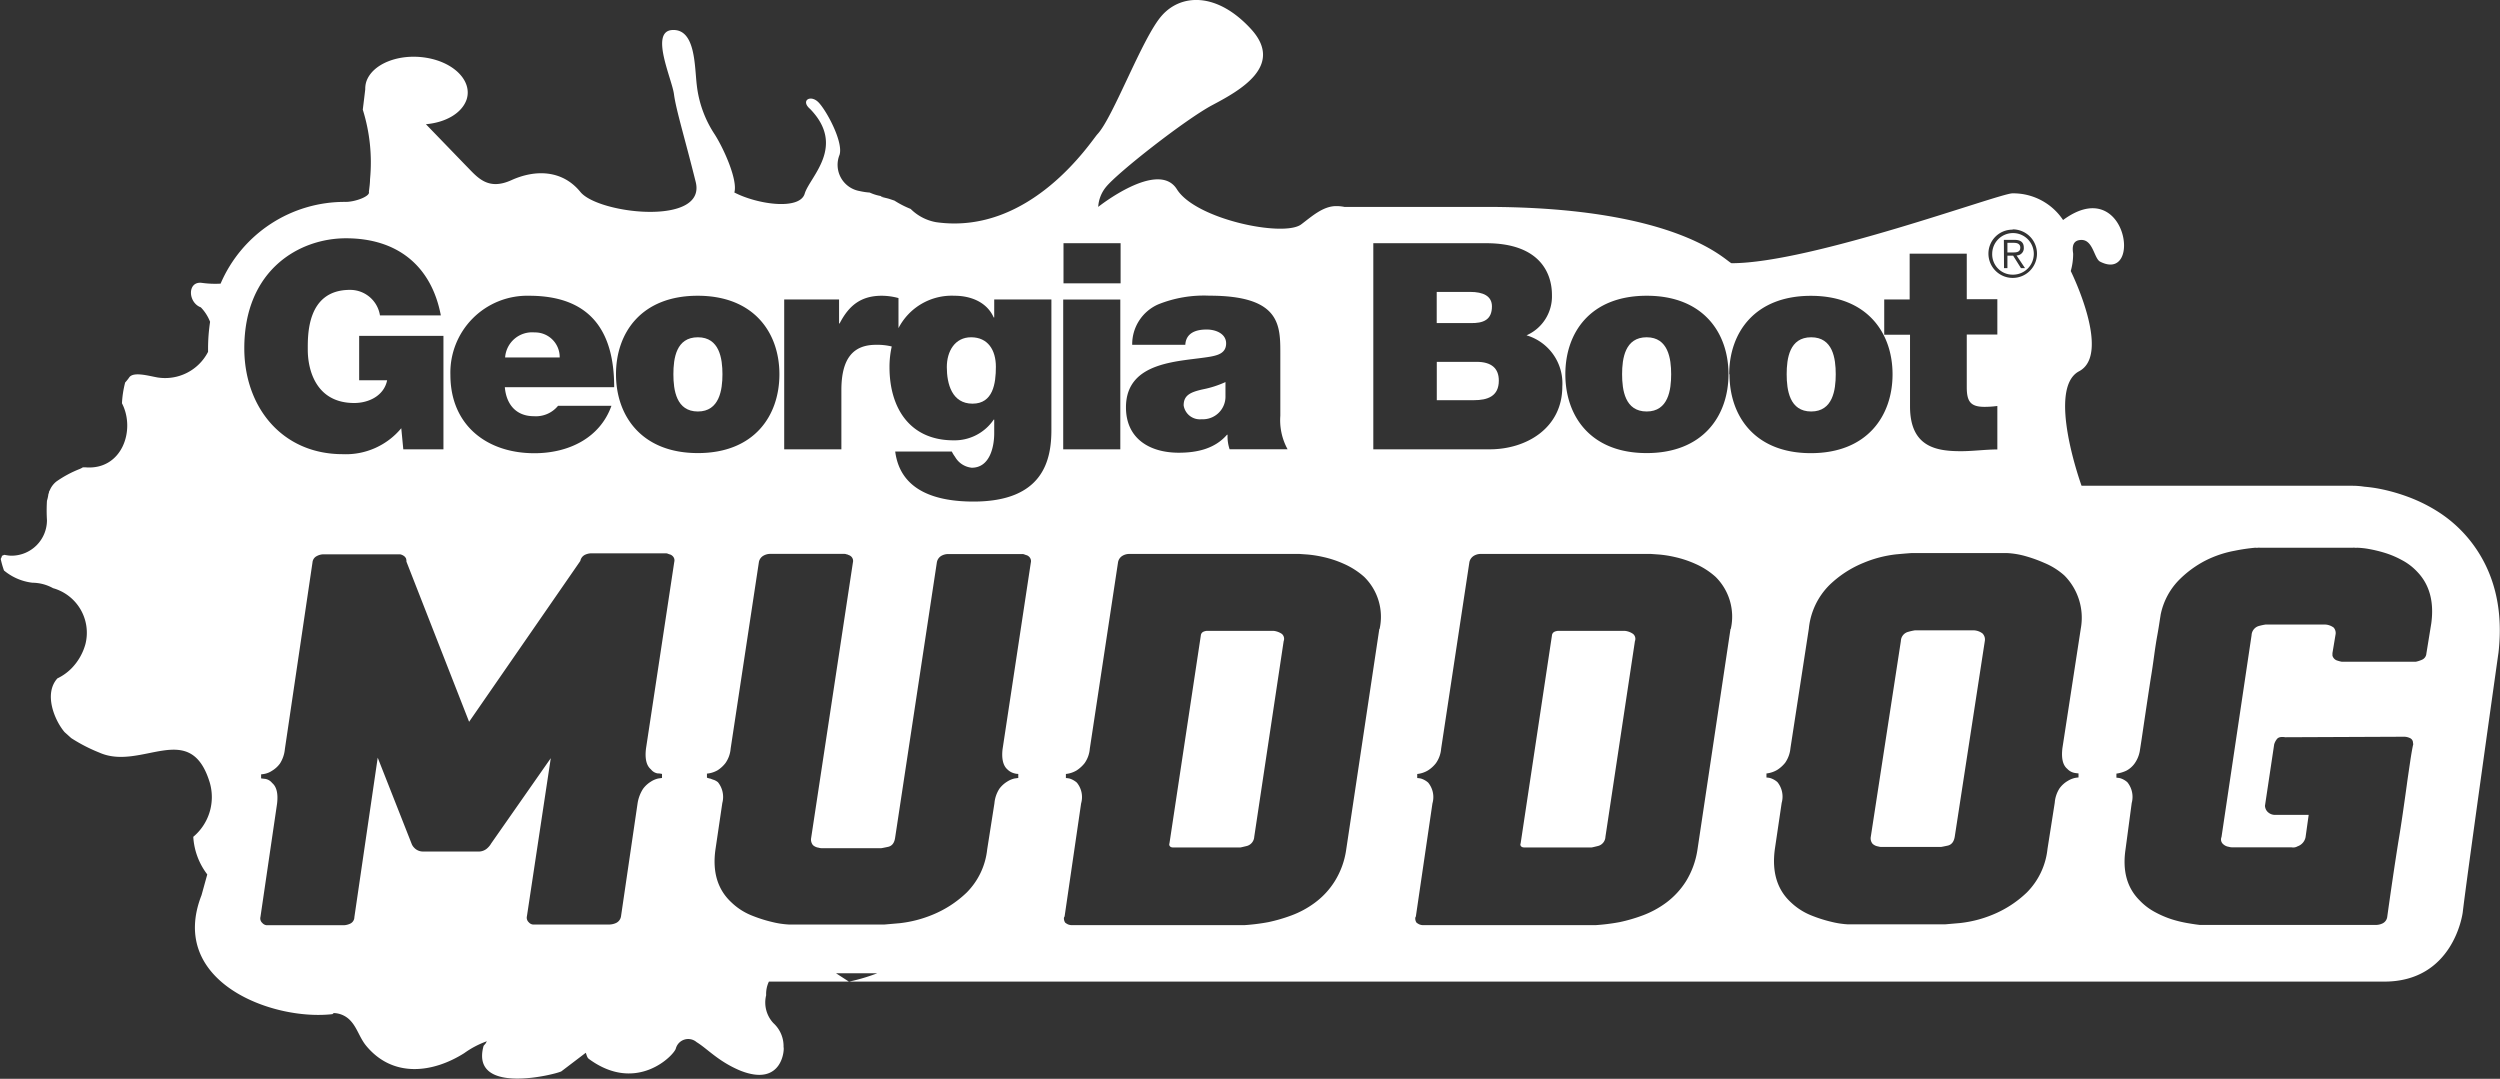 <svg xmlns="http://www.w3.org/2000/svg" viewBox="0 0 344.97 148.86"><rect x="0" y="0" width="344.97" height="148.86" fill="#333333" stroke="none"/><defs><style>.cls-1{fill:#fff;}</style></defs><g id="Layer_2" data-name="Layer 2"><g id="Layer_1-2" data-name="Layer 1"><path class="cls-1" d="M205.87,42.28c0-1.43-1.2-2-3-2h-4.62v4.3h4.62C204.71,44.63,205.87,44.12,205.87,42.28Z"/><path class="cls-1" d="M134,46.54c-2.23,0-3.35,1.92-3.35,4.11,0,2.35.72,5.05,3.55,5.05s3.22-2.78,3.22-5.09S136.32,46.54,134,46.54Z"/><path class="cls-1" d="M161.9,116.94h9.24q.08,0,.93-.21a1.39,1.39,0,0,0,1-1.26l4.06-27a.89.89,0,0,0-.25-1,2.42,2.42,0,0,0-.77-.35,2,2,0,0,0-.42-.07h-9.15a1.48,1.48,0,0,0-.46.11.62.62,0,0,0-.38.53l-4.33,28.69a.38.38,0,0,0,.09.42C161.54,116.89,161.68,116.94,161.9,116.94Z"/><path class="cls-1" d="M96.3,46.54c-3,0-3.38,2.91-3.38,5.1s.4,5.14,3.38,5.14,3.39-3,3.39-5.14S99.29,46.54,96.3,46.54Z"/><path class="cls-1" d="M227.22,56.78c3,0,3.38-3,3.38-5.14s-.4-5.1-3.38-5.1-3.39,2.91-3.39,5.1S224.23,56.78,227.22,56.78Z"/><path class="cls-1" d="M73.76,45.87a3.73,3.73,0,0,0-4.06,3.46h7.53A3.4,3.4,0,0,0,73.76,45.87Z"/><path class="cls-1" d="M206.82,52.52c0-1.68-1-2.59-3.06-2.59h-5.5v5.29h5.14C205.23,55.22,206.82,54.71,206.82,52.52Z"/><path class="cls-1" d="M163.33,55.94a2.26,2.26,0,0,0,2.47,1.91,3.12,3.12,0,0,0,3.3-3.22V52.72a13.86,13.86,0,0,1-3.1,1C164.24,54.11,163.33,54.55,163.33,55.94Z"/><path class="cls-1" d="M278.78,34.17c0-.54-.46-.67-.92-.67H277v1.34h.64C278.2,34.84,278.78,34.83,278.78,34.17Z"/><path class="cls-1" d="M277.72,37.9A2.87,2.87,0,1,0,274.9,35,2.81,2.81,0,0,0,277.72,37.9Zm-1.21-4.8H278c.87,0,1.26.38,1.26,1.07a1,1,0,0,1-1,1.08L279.43,37h-.56l-1.08-1.72H277V37h-.47Z"/><path class="cls-1" d="M259.17,116.8a1.52,1.52,0,0,0,.42.07h8.22q.09,0,.93-.18t1-1.29l4.15-27a1.18,1.18,0,0,0-.34-1,2.15,2.15,0,0,0-.76-.36,1.91,1.91,0,0,0-.42-.06h-8.14a7.82,7.82,0,0,0-.93.21,1.34,1.34,0,0,0-1,1.25l-4.15,27a1.18,1.18,0,0,0,.25,1A1.44,1.44,0,0,0,259.17,116.8Z"/><path class="cls-1" d="M340.89,74.65a18.1,18.1,0,0,0-4.41-4,21.84,21.84,0,0,0-4.28-2.12,25.56,25.56,0,0,0-3.45-1,19.8,19.8,0,0,0-2.49-.37,10.81,10.81,0,0,0-1.61-.13H287.23s-4.87-13.41-.34-15.8-1.15-13.83-1.15-13.83a8.68,8.68,0,0,0,.33-2.36c0-.3-.44-1.93,1.16-1.93s1.74,2.6,2.57,3c5.9,3,3.68-12.24-5.12-5.75a8.26,8.26,0,0,0-7-3.68c-1.76,0-27.8,9.64-38.73,9.64-.58,0-6.83-7.77-33.92-7.77H185.51a5.58,5.58,0,0,0-1.14-.11c-1.83,0-3.41,1.47-4.83,2.53-2.42,1.79-14.55-.7-17.14-4.85s-10.86,2.43-10.86,2.43a4.76,4.76,0,0,1,1.06-2.73c1.6-2,11-9.36,14.71-11.33s10-5.4,5.29-10.51-9.68-4.86-12.35-1.75-6.67,14-8.81,16.28c-.81.86-9.16,14-22.26,12.15a6.62,6.62,0,0,1-3.52-1.83,13.15,13.15,0,0,1-2.24-1.15l-.72-.24c-.35-.12-2-.43-.62-.32a6.15,6.15,0,0,1-2.07-.55,9.08,9.08,0,0,1-1.41-.21,3.67,3.67,0,0,1-2.75-5c.54-1.78-1.81-6.12-2.91-7.24s-2.52-.24-1.15.92c5,5.17-.06,9.36-.75,11.68s-6.51,1.5-9.71-.16c.49-1.62-1.34-5.85-2.7-8a15.43,15.43,0,0,1-2.48-6.8C95.83,9.15,96,4,92.8,4.14S92.72,10.86,93,13,94.48,19,96,25.11s-13.43,4.43-15.91,1.38-6.21-3.13-9.52-1.63-4.72-.44-6.27-2l-5.53-5.72c2.75-.24,5-1.54,5.63-3.45.77-2.49-1.69-5.06-5.52-5.71s-7.56.84-8.35,3.34a3.31,3.31,0,0,0-.13,1c-.09.79-.21,1.75-.34,2.81a24.36,24.36,0,0,1,1,9.61c0,.55-.09,1.14-.16,1.74.22.59-1.85,1.38-3.2,1.38A18.6,18.6,0,0,0,30.44,39.14a13.4,13.4,0,0,1-2.6-.11c-2-.25-1.93,2.71-.13,3.38a5.94,5.94,0,0,1,1.28,2,24.71,24.71,0,0,0-.28,3.62c0,.17,0,.34,0,.52a6.66,6.66,0,0,1-7,3.53c-1.23-.22-3.31-.83-3.88,0a6.36,6.36,0,0,1-.56.7,14.08,14.08,0,0,0-.44,2.87c1.91,3.7,0,9.22-5,8.84l-.4,0a2.78,2.78,0,0,1-.42.22,15.37,15.37,0,0,0-3.2,1.71,3,3,0,0,0-.9,1.14,1.81,1.81,0,0,1-.15.29c0,.08,0,.17-.08.31a5.4,5.4,0,0,1-.2.94,21.79,21.79,0,0,0,0,2.68,4.9,4.9,0,0,1-4.89,4.9c-.36,0-.7-.07-1-.12l-.33.14c0,.15-.1.29-.16.43a12.07,12.07,0,0,0,.45,1.59,7.47,7.47,0,0,0,3.93,1.69,5.94,5.94,0,0,1,2.84.75,6.39,6.39,0,0,1,4.47,7.71,7.71,7.71,0,0,1-1.87,3.3,6.92,6.92,0,0,1-2,1.44C6,95.74,7.54,99.4,8.89,101c0,0,0,0,.06.06h0l.88.79,0,0a22.39,22.39,0,0,0,3.88,2c5.8,2.59,12.53-4.71,15.23,4.12a7.15,7.15,0,0,1-2.27,7.5,9.45,9.45,0,0,0,1.93,5.19l-.79,2.86c-4.68,11.95,9.76,17.37,18.06,16.42l.18-.15a3.26,3.26,0,0,1,2.34,1.08c.92,1,1.24,2.35,2.15,3.45,3.71,4.47,9.22,3.72,13.52,1a12.65,12.65,0,0,1,3.12-1.64L67,144l-.27.31c-1.89,6.87,9.73,4,10.72,3.53l3.38-2.57c.12.28.16.65.43.85,6.62,4.87,11.8-.56,12-1.45a1.77,1.77,0,0,1,2.86-.87c1.49.91,3,2.66,6,3.92,6,2.4,6.13-3.21,6-3.21a4.29,4.29,0,0,0-1.4-3.33,4.17,4.17,0,0,1-1-3.85,3.94,3.94,0,0,1,.38-1.88H329c9.5,0,10.79-9.25,10.83-9.57.5-4.4,4.92-35.77,4.93-35.81C345.46,84,344.15,78.79,340.89,74.65Zm-63.17-43A3.35,3.35,0,1,1,274.38,35,3.3,3.3,0,0,1,277.72,31.69ZM260,41.32h3.51V35h7.88v6.29h4.22v4.87h-4.22V53.4c0,1.91.44,2.74,2.43,2.74a13.34,13.34,0,0,0,1.79-.12v6c-1.59,0-3.38.24-5,.24-3.35,0-7.05-.52-7.05-6.18V46.19H260Zm-32.76-.51c7.77,0,11.27,5.1,11.27,10.83S235,62.52,227.22,62.52,216,57.38,216,51.64,219.45,40.81,227.22,40.81ZM189.5,33.56h15.57c7.49,0,9.08,4.22,9.08,7.13a5.87,5.87,0,0,1-3.51,5.58,6.91,6.91,0,0,1,4.94,7.08c0,5.7-4.94,8.65-10,8.65H189.5Zm-23,11.91c-2.43,0-2.9,1.23-2.94,2.11h-7.33A6,6,0,0,1,159.82,42a16.89,16.89,0,0,1,7.05-1.2c9.88,0,9.8,4.1,9.8,8.09v8.48a8.34,8.34,0,0,0,1,4.62h-8a5.54,5.54,0,0,1-.28-2h-.08c-1.67,1.92-4.1,2.48-6.65,2.48-4,0-7.29-1.92-7.29-6.26,0-6.53,7.65-6.29,11.67-7,1.07-.2,2.15-.51,2.15-1.83S167.79,45.47,166.51,45.47ZM146.75,33.56h7.88V39.1h-7.88ZM73,40.81c8.21,0,11.75,4.58,11.75,12.62H69.66c.2,2.36,1.55,4,4,4A3.93,3.93,0,0,0,77,56h7.37c-1.59,4.46-5.93,6.54-10.63,6.54-6.61,0-11.59-3.91-11.59-10.8A10.61,10.61,0,0,1,73,40.81ZM47.73,32.88c7.25,0,11.83,3.95,13.1,10.64h-8.4A4.16,4.16,0,0,0,48.29,40c-6,0-5.82,6.34-5.82,8.28,0,2.68,1.08,7.33,6.41,7.33,2,0,4.11-1,4.54-3.14H49.56V46.35H61.19V62H55.65l-.28-2.91a9.93,9.93,0,0,1-8.08,3.58c-8.4,0-13.58-6.53-13.58-14.61C33.71,37.23,41.31,32.88,47.73,32.88Zm41.41,70.41c-.17,1.4.06,2.36.68,2.87a1.45,1.45,0,0,0,.93.56c.34,0,.54.07.6.07v.56l-.51.07a3.15,3.15,0,0,0-1,.42,3.87,3.87,0,0,0-1.1,1,5.16,5.16,0,0,0-.76,2l-2.29,15.61a1.21,1.21,0,0,1-.68.91,2.32,2.32,0,0,1-.85.21H73.89l-.38,0a.89.89,0,0,1-.55-.31.86.86,0,0,1-.25-.84L76,104.62l-8.22,11.76a2.55,2.55,0,0,1-.46.59,1.78,1.78,0,0,1-1.4.53H58.39a1.65,1.65,0,0,1-1.27-.56,1.53,1.53,0,0,1-.34-.56l-4.66-11.83-3.22,22a1,1,0,0,1-.59.91,2.32,2.32,0,0,1-.85.21H37.21l-.42,0a.9.9,0,0,1-.59-.31.84.84,0,0,1-.26-.84l2.29-15.61c.17-1.4-.06-2.35-.68-2.87a1.54,1.54,0,0,0-.93-.56l-.59-.07v-.56a4.24,4.24,0,0,0,.5-.07,2.82,2.82,0,0,0,1-.42,3.73,3.73,0,0,0,1.1-1,4.47,4.47,0,0,0,.68-2l3.81-25.75a1.07,1.07,0,0,1,.6-.88,2,2,0,0,1,.84-.24H54.83l.38,0a1.33,1.33,0,0,1,.64.32L56,77a1.08,1.08,0,0,1,.08.49l8.65,22.11L80.08,77.4a1.18,1.18,0,0,1,.63-.84,2.17,2.17,0,0,1,.89-.21H91.85a.83.83,0,0,1,.34.07,2.63,2.63,0,0,0,.3.1.88.88,0,0,1,.29.18.82.82,0,0,1,.26.84ZM85,51.64c0-5.73,3.51-10.83,11.27-10.83s11.28,5.1,11.28,10.83S104.07,62.52,96.3,62.52,85,57.38,85,51.64Zm32.14,83.81-1.78-1.15h5.69A26.39,26.39,0,0,1,117.17,135.45ZM139,106.16a2.07,2.07,0,0,0,1,.56,1.84,1.84,0,0,0,.51.07v.56l-.51.07a3.2,3.2,0,0,0-1,.42,3.87,3.87,0,0,0-1.1,1,4.4,4.4,0,0,0-.68,2l-1,6.37a9.91,9.91,0,0,1-2.83,5.95,14.92,14.92,0,0,1-4.75,3.08,16.59,16.59,0,0,1-4.49,1.15l-2.07.18H109.81l-1,0a12.11,12.11,0,0,1-2.28-.35,19.32,19.32,0,0,1-2.84-.91,8.65,8.65,0,0,1-2.75-1.78c-1.92-1.77-2.66-4.23-2.21-7.35l.94-6.37a3.25,3.25,0,0,0-.6-2.87,2,2,0,0,0-.55-.32,3.61,3.61,0,0,1-.46-.17,2.86,2.86,0,0,1-.51-.14v-.56A3.68,3.68,0,0,0,99,106.3a4.28,4.28,0,0,0,1.1-1,4,4,0,0,0,.72-2l3.9-25.75a1.28,1.28,0,0,1,.64-.88,1.88,1.88,0,0,1,.88-.24H116.5a.8.8,0,0,1,.34.07c.12,0,.21.08.3.1a1,1,0,0,1,.3.18.84.84,0,0,1,.25.84l-5.76,38a1.22,1.22,0,0,0,.25,1,1.45,1.45,0,0,0,.77.35,1.46,1.46,0,0,0,.42.07h8.21c.06,0,.37-.06.94-.18s.9-.54,1-1.29l5.76-38a1.3,1.3,0,0,1,.63-.88,2,2,0,0,1,.89-.24h10.25a.83.83,0,0,1,.34.07,2.63,2.63,0,0,0,.3.1.88.88,0,0,1,.29.18.84.84,0,0,1,.26.84l-3.9,25.75C138.19,104.69,138.42,105.65,139,106.16Zm6.08-46.83c0,4.1-1.08,9.88-10.75,9.88-4.9,0-10.08-1.32-10.8-6.9h7.81a4.5,4.5,0,0,0,.44.72,3,3,0,0,0,2.31,1.51c2.55,0,3.1-3,3.1-4.74V57.9h-.07a6.52,6.52,0,0,1-5.54,2.86c-6.1,0-8.84-4.54-8.84-10.08a12.82,12.82,0,0,1,.31-2.87,8.44,8.44,0,0,0-2.18-.23c-3.1,0-4.77,1.83-4.77,6.25V62h-7.89V41.32h7.57v3.31h.08c1.27-2.47,2.94-3.82,5.81-3.82a8.94,8.94,0,0,1,2.31.32v4.15a8.26,8.26,0,0,1,7.72-4.47c2.31,0,4.5.91,5.42,3h.07V41.32h7.89Zm1.63-18h7.88V62h-7.88Zm43.62,45.46-4.58,30.51a11.21,11.21,0,0,1-1.57,4.3,10.79,10.79,0,0,1-2.71,2.94,12.94,12.94,0,0,1-3.3,1.79,22.54,22.54,0,0,1-3.13.91,28.2,28.2,0,0,1-3.35.42H148a1.5,1.5,0,0,1-.64-.11,2,2,0,0,1-.38-.24,1.09,1.09,0,0,1-.17-.53.39.39,0,0,1,.09-.31l2.28-15.61a3.15,3.15,0,0,0-.59-2.87,2.77,2.77,0,0,0-1-.56,3.67,3.67,0,0,0-.51-.07v-.56a3.68,3.68,0,0,0,1.48-.49,4.62,4.62,0,0,0,1.1-1,4,4,0,0,0,.72-2l3.9-25.75a1.3,1.3,0,0,1,.63-.88,1.82,1.82,0,0,1,.81-.24h23.63l1,.07a15.53,15.53,0,0,1,2.24.35,14.48,14.48,0,0,1,2.84.94,10.76,10.76,0,0,1,2.8,1.79A7.72,7.72,0,0,1,190.37,86.78Zm48.46,0-4.57,30.51a11.55,11.55,0,0,1-1.57,4.3,11,11,0,0,1-2.71,2.94,13.17,13.17,0,0,1-3.31,1.79,22.15,22.15,0,0,1-3.13.91,27.93,27.93,0,0,1-3.35.42H196.47a1.45,1.45,0,0,1-.63-.11,2,2,0,0,1-.38-.24,1,1,0,0,1-.17-.53.44.44,0,0,1,.08-.31l2.29-15.61a3.15,3.15,0,0,0-.59-2.87,2.73,2.73,0,0,0-1-.56,3.49,3.49,0,0,0-.51-.07v-.56a3.62,3.62,0,0,0,1.48-.49,4.28,4.28,0,0,0,1.1-1,4,4,0,0,0,.72-2l3.9-25.75a1.34,1.34,0,0,1,.64-.88,1.82,1.82,0,0,1,.8-.24h23.64l1,.07a15.43,15.43,0,0,1,2.25.35,14.7,14.7,0,0,1,2.84.94,10.54,10.54,0,0,1,2.79,1.79A7.72,7.72,0,0,1,238.83,86.78Zm-.18-35.14c0-5.73,3.51-10.83,11.27-10.83s11.27,5.1,11.27,10.83-3.5,10.88-11.27,10.88S238.65,57.38,238.65,51.64ZM287.13,86.7l-2.54,16.52c-.17,1.4.05,2.36.67,2.87a1.82,1.82,0,0,0,1,.56,5,5,0,0,0,.55.07v.56a4,4,0,0,0-.51.07,3.33,3.33,0,0,0-1,.42,3.73,3.73,0,0,0-1.1,1,4.25,4.25,0,0,0-.67,2l-1,6.37a10,10,0,0,1-2.84,6,15,15,0,0,1-4.74,3.08,16.4,16.4,0,0,1-4.49,1.15l-2.08.18H256l-1,0a12.2,12.2,0,0,1-2.29-.35,19.32,19.32,0,0,1-2.84-.91,8.87,8.87,0,0,1-2.75-1.78c-1.92-1.77-2.65-4.25-2.2-7.42l.93-6.3a3.18,3.18,0,0,0-.59-2.87,2.73,2.73,0,0,0-1-.56,2.58,2.58,0,0,0-.51-.07v-.56a3.78,3.78,0,0,0,1.48-.49,4.47,4.47,0,0,0,1.11-1,4.2,4.2,0,0,0,.72-2l2.54-16.51a9.84,9.84,0,0,1,2.84-6,14.77,14.77,0,0,1,4.74-3.08,16.37,16.37,0,0,1,4.49-1.16c1.33-.12,2-.17,2.08-.17H276l1,0a11.42,11.42,0,0,1,2.24.35,19.3,19.3,0,0,1,2.84,1,9.71,9.71,0,0,1,2.79,1.75A8.28,8.28,0,0,1,287.13,86.7ZM335.49,86l-.68,4.19a1,1,0,0,1-.59.84,4.36,4.36,0,0,1-.85.28H323.12a4.64,4.64,0,0,1-.72-.2,1,1,0,0,1-.55-.64v-.35l.42-2.52a1.15,1.15,0,0,0-.25-1,2.15,2.15,0,0,0-.76-.36,1.91,1.91,0,0,0-.43-.06h-8.21a7.92,7.92,0,0,0-.93.2,1.39,1.39,0,0,0-1,1.27l-4.15,27.85a.86.86,0,0,0,.25,1,1.41,1.41,0,0,0,.76.35,1.52,1.52,0,0,0,.43.07h8.22a1.21,1.21,0,0,0,.84-.14,1.67,1.67,0,0,0,1.1-1.26l.43-3.08H313.8a1.44,1.44,0,0,1-1-.53,1.3,1.3,0,0,1-.26-.73l1.27-8.47a2.14,2.14,0,0,1,.38-.73c.2-.26.58-.34,1.15-.25l16.43-.07a1.94,1.94,0,0,1,.76.18.7.7,0,0,1,.43.73c.05,0,.05.14,0,.28-.11.52-.24,1.25-.38,2.21s-.3,2-.47,3.25-.35,2.51-.55,3.89-.41,2.74-.64,4.09q-.75,4.75-1.52,10.29a1.16,1.16,0,0,1-.64.84,2.13,2.13,0,0,1-.88.21H303.55c-.45-.05-1-.13-1.69-.25a16.8,16.8,0,0,1-2.16-.52,13.49,13.49,0,0,1-2.33-1,8.31,8.31,0,0,1-2.12-1.61q-2.62-2.6-1.95-7.07l.85-6.37a3.22,3.22,0,0,0-.6-2.87,2.62,2.62,0,0,0-1-.56,3.67,3.67,0,0,0-.51-.07v-.56a4.64,4.64,0,0,0,1.4-.42,3.35,3.35,0,0,0,1.06-.91,4.24,4.24,0,0,0,.76-1.75l.25-1.61c.46-3.12.88-5.95,1.27-8.47.18-1.07.33-2.12.47-3.15s.28-1.94.43-2.76.25-1.48.33-2,.13-.8.13-.84a9.53,9.53,0,0,1,2.46-4.73,14.49,14.49,0,0,1,3.81-2.8A14.91,14.91,0,0,1,308.34,76a25.59,25.59,0,0,1,2.84-.42h.08a1,1,0,0,0,.3,0,1.23,1.23,0,0,1,.29,0h12.8a1.23,1.23,0,0,1,.29,0,1,1,0,0,0,.3,0,10.87,10.87,0,0,1,1.61.17,18.76,18.76,0,0,1,2.2.53,12.51,12.51,0,0,1,2.37,1,7.93,7.93,0,0,1,2.12,1.61Q336.09,81.53,335.49,86Z"/><path class="cls-1" d="M253.31,51.64c0-2.19-.4-5.1-3.39-5.1s-3.38,2.91-3.38,5.1.4,5.14,3.38,5.14S253.31,53.83,253.31,51.64Z"/><path class="cls-1" d="M210.37,116.94h9.23q.09,0,.93-.21a1.36,1.36,0,0,0,1-1.26l4.07-27a.88.88,0,0,0-.26-1,2.35,2.35,0,0,0-.76-.35,2,2,0,0,0-.42-.07H215a1.53,1.53,0,0,0-.47.11.62.62,0,0,0-.38.53l-4.32,28.69a.36.36,0,0,0,.08.42C210,116.89,210.14,116.94,210.37,116.94Z"/></g></g></svg>